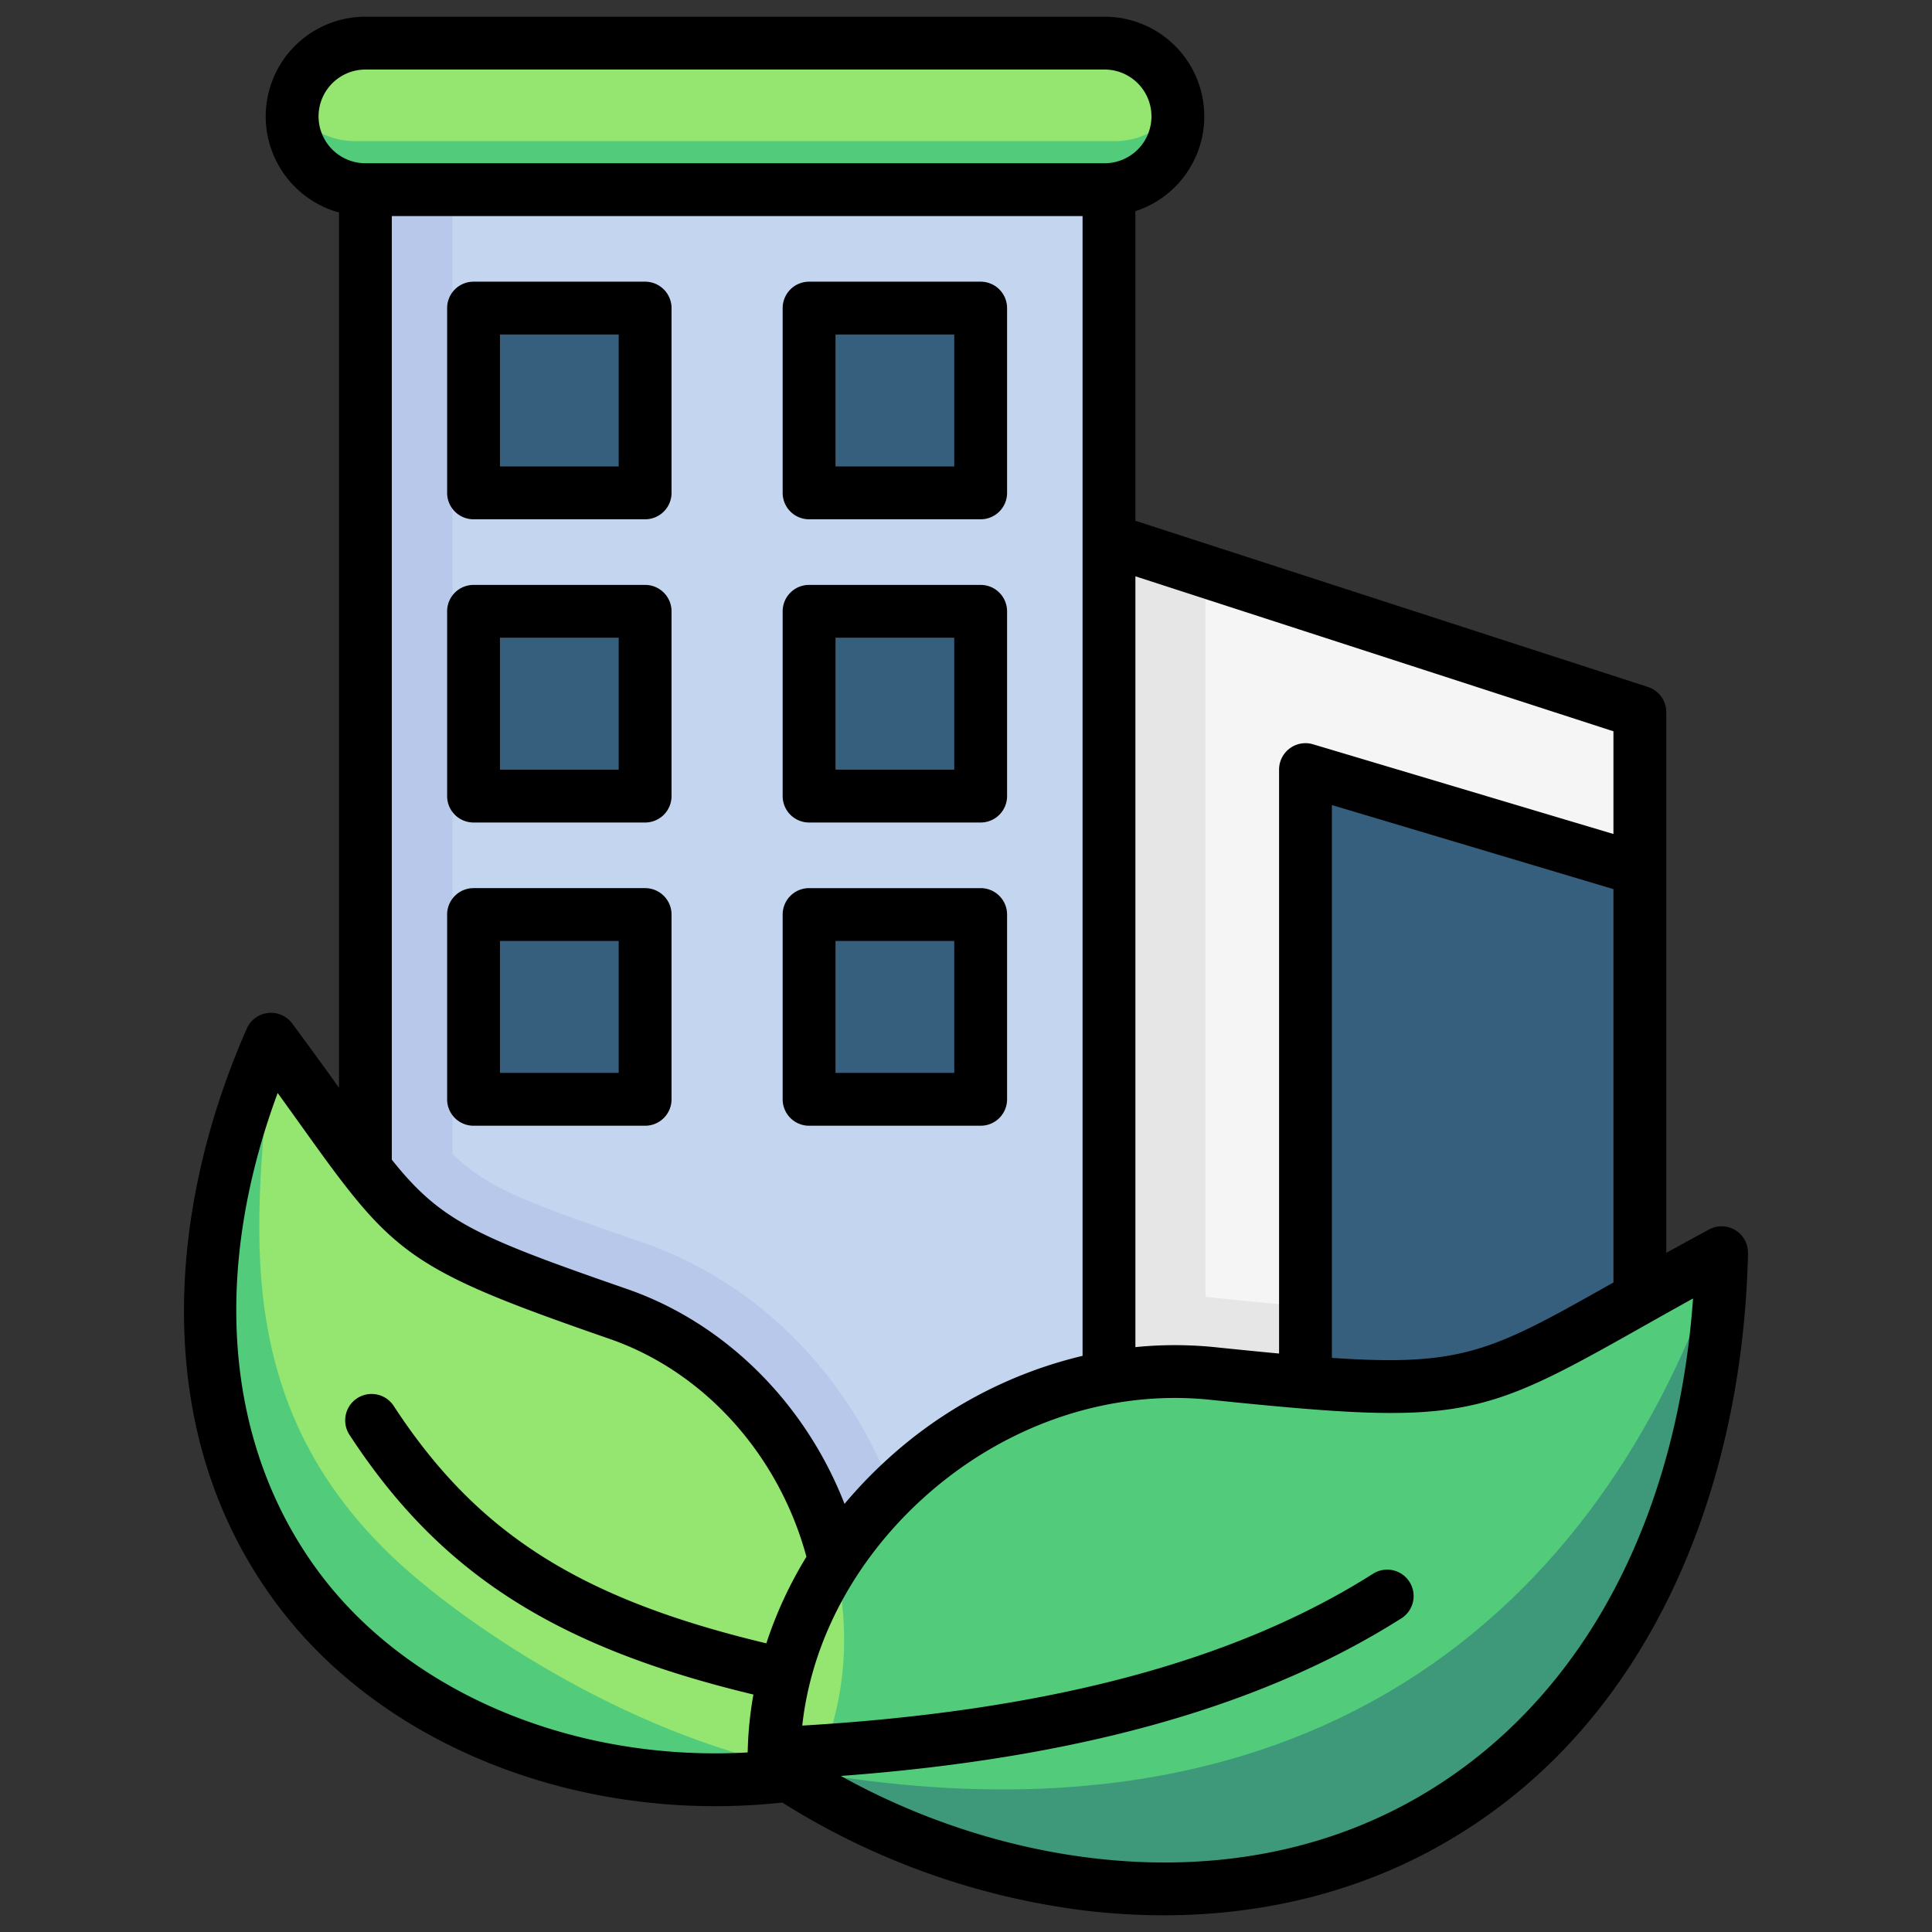 <svg viewBox="0 0 512 512" xmlns="http://www.w3.org/2000/svg"><rect x="0" y="0" width="512" height="512" fill="#333333" stroke="none"/><g id="Layer_1" data-name="Layer 1"><path d="m293.891 50.259v356.525h-197.056v-356.525z" fill="#c3d5ef"/><path d="m108.364 409.375v-2.593h-11.53v-356.525h23.058v255.523c9.486 9.307 20.164 13.012 50.5 23.524 28.9 10.016 52.487 32.776 64.71 62.443a115.736 115.736 0 0 1 5.662 17.628z" fill="#b7c8ea"/><path d="m434.58 188.716v218.068h-140.689v-263.684z" fill="#f5f5f5"/><path d="m434.58 401.982h-116.027l-24.662-.75v-258.132l25.57 8.291v192.323c1.554.1 2.409.217 3.949.376 19.851 2.046 34.29 3.314 44.918 3.314 19.426 0 26.468-3.971 52.672-18.747 4.152-2.34 8.634-4.866 13.58-7.61z" fill="#e6e6e6"/><path d="m125.494 81.649h45.47v48.967h-45.47zm88.92 48.967h45.471v-48.967h-45.471zm-88.92 80.357h45.47v-48.967h-45.47zm88.92 0h45.471v-48.967h-45.471zm-88.92 80.357h45.47v-48.967h-45.47zm88.92 0h45.471v-48.967h-45.471z" fill="#365e7d"/><path d="m345.966 203.95 88.614 26.466v134.175h-88.614z" fill="#365e7d"/><path d="m96.835 11.429h195.9a19.415 19.415 0 1 1 0 38.83h-195.9a19.415 19.415 0 1 1 0-38.83z" fill="#94e671"/><path d="m312.02 28.675a19.66 19.66 0 0 1 .128 2.169 19.416 19.416 0 0 1 -19.415 19.415h-195.898a19.415 19.415 0 0 1 -19.415-19.415 19.66 19.66 0 0 1 .128-2.169 20.056 20.056 0 0 0 16.638 8.725h201.195a20.057 20.057 0 0 0 16.639-8.725z" fill="#52cc7b"/><path d="m321.359 363.985c77.343 7.972 68.509 3.81 134.888-32-1.394 62.1-26.151 123.124-80.443 152.3s-123.19 16.355-170.668-16.4c-1.113-57.661 54.911-110.22 116.223-103.9z" fill="#52cc7b"/><path d="m456.247 331.988c-1.394 62.1-26.151 123.124-80.443 152.3s-123.19 16.355-170.668-16.4c140.83 28.02 219.471-40.513 251.111-135.9z" fill="#3d997a"/><path d="m215.826 469.487c-48.138 8.14-105.577-6.67-136.79-48.474s-28.375-97.472-7.23-145.61c38.113 51.214 29.847 51.246 92.032 72.8 49.295 17.082 73.471 77.443 51.988 121.284z" fill="#94e671"/><path d="m215.826 469.487c-48.138 8.14-105.577-6.67-136.79-48.474s-28.375-97.472-7.23-145.61c-2.377 41.397-14.555 94.306 33.944 138.797 18.922 17.354 63.05 47.247 110.076 55.287z" fill="#52cc7b"/><path d="m459.9 326.018a7 7 0 0 0 -6.977-.191c-4.066 2.193-7.82 4.252-11.344 6.2v-143.311a7 7 0 0 0 -4.841-6.658l-135.846-44.049v-82.045a26.413 26.413 0 0 0 -8.159-51.535h-195.898a26.412 26.412 0 0 0 -7 51.881v231.953c-3.583-5-7.606-10.58-12.413-17.039a7 7 0 0 0 -12.022 1.363c-11.417 25.985-17.16 53.013-16.611 78.149.618 28.344 8.908 53.4 24.638 74.465 25.063 33.569 69.205 53.46 116.19 53.459a166.922 166.922 0 0 0 17.7-.962 196.158 196.158 0 0 0 79.748 28.564 175.712 175.712 0 0 0 21.283 1.31c25.564 0 49.712-5.8 70.768-17.118 27.124-14.576 48.328-37.075 63.024-66.873 13.058-26.48 20.356-58.1 21.1-91.435a7 7 0 0 0 -3.34-6.128zm-32.51 13.961c-31.772 17.913-39.5 22.268-74.425 19.873v-146.506l74.614 22.285v104.241zm.189-146.174v27.216l-79.611-23.778a7 7 0 0 0 -9 6.707v154.75c-5.113-.475-10.709-1.037-16.89-1.674a105.316 105.316 0 0 0 -21.186-.026v-204.274zm-203.773 204.738c-10.4-26.695-31.572-47.909-57.676-56.956-40.028-13.872-49.291-17.953-62.295-34.26v-250.068h183.057v302.054a116.685 116.685 0 0 0 -52.318 27.958 120.67 120.67 0 0 0 -10.768 11.272zm-139.386-367.699a12.429 12.429 0 0 1 12.415-12.415h195.9a12.415 12.415 0 1 1 0 24.83h-195.9a12.429 12.429 0 0 1 -12.415-12.415zm.226 385.982c-24.956-33.423-28.8-79.247-11.06-127.171 2.534 3.5 4.837 6.715 6.987 9.72 23.84 33.32 27.573 36.934 80.973 55.44 25.059 8.685 44.828 30.659 52.168 57.743a108.684 108.684 0 0 0 -10.627 22.942c-49.635-11.857-76.765-29.266-98.712-62.855a7 7 0 1 0 -11.721 7.655c23.824 36.458 54.178 56.088 107.009 68.77a97.252 97.252 0 0 0 -1.511 15.029c-.008.1-.019.208-.023.313-45.786 2.576-89.54-15.518-113.483-47.586zm287.844 61.3c-48.843 26.248-107.669 15.9-149.652-7.48 63.018-4.7 111.767-18.431 148.617-41.819a7 7 0 0 0 -7.5-11.82c-36.614 23.233-86.185 36.435-151.348 40.293 2.394-21.915 13.514-43.228 31.446-59.723 21.446-19.727 49.357-29.435 76.588-26.627 66.337 6.84 71.137 5.185 113.626-18.773 4.384-2.473 9.125-5.146 14.406-8.068-4.445 61.734-31.818 110.171-76.183 134.013zm-201.525-403.477h-45.471a7 7 0 0 0 -7 7v48.967a7 7 0 0 0 7 7h45.471a7 7 0 0 0 7-7v-48.967a7 7 0 0 0 -7-7zm-7 48.967h-31.471v-34.967h31.471zm50.449 14h45.471a7 7 0 0 0 7-7v-48.967a7 7 0 0 0 -7-7h-45.471a7 7 0 0 0 -7 7v48.967a7 7 0 0 0 7 7zm7-48.967h31.471v34.967h-31.471zm-50.449 66.357h-45.471a7 7 0 0 0 -7 7v48.967a7 7 0 0 0 7 7h45.471a7 7 0 0 0 7-7v-48.967a7 7 0 0 0 -7-7zm-7 48.967h-31.471v-34.967h31.471zm50.449 14h45.471a7 7 0 0 0 7-7v-48.967a7 7 0 0 0 -7-7h-45.471a7 7 0 0 0 -7 7v48.967a7 7 0 0 0 7 7zm7-48.967h31.471v34.967h-31.471zm-50.449 66.357h-45.471a7 7 0 0 0 -7 7v48.967a7 7 0 0 0 7 7h45.471a7 7 0 0 0 7-7v-48.967a7 7 0 0 0 -7-7zm-7 48.967h-31.471v-34.967h31.471zm102.92 7v-48.967a7 7 0 0 0 -7-7h-45.471a7 7 0 0 0 -7 7v48.967a7 7 0 0 0 7 7h45.471a7 7 0 0 0 7-7zm-14-7h-31.471v-34.967h31.471z"/></g></svg>